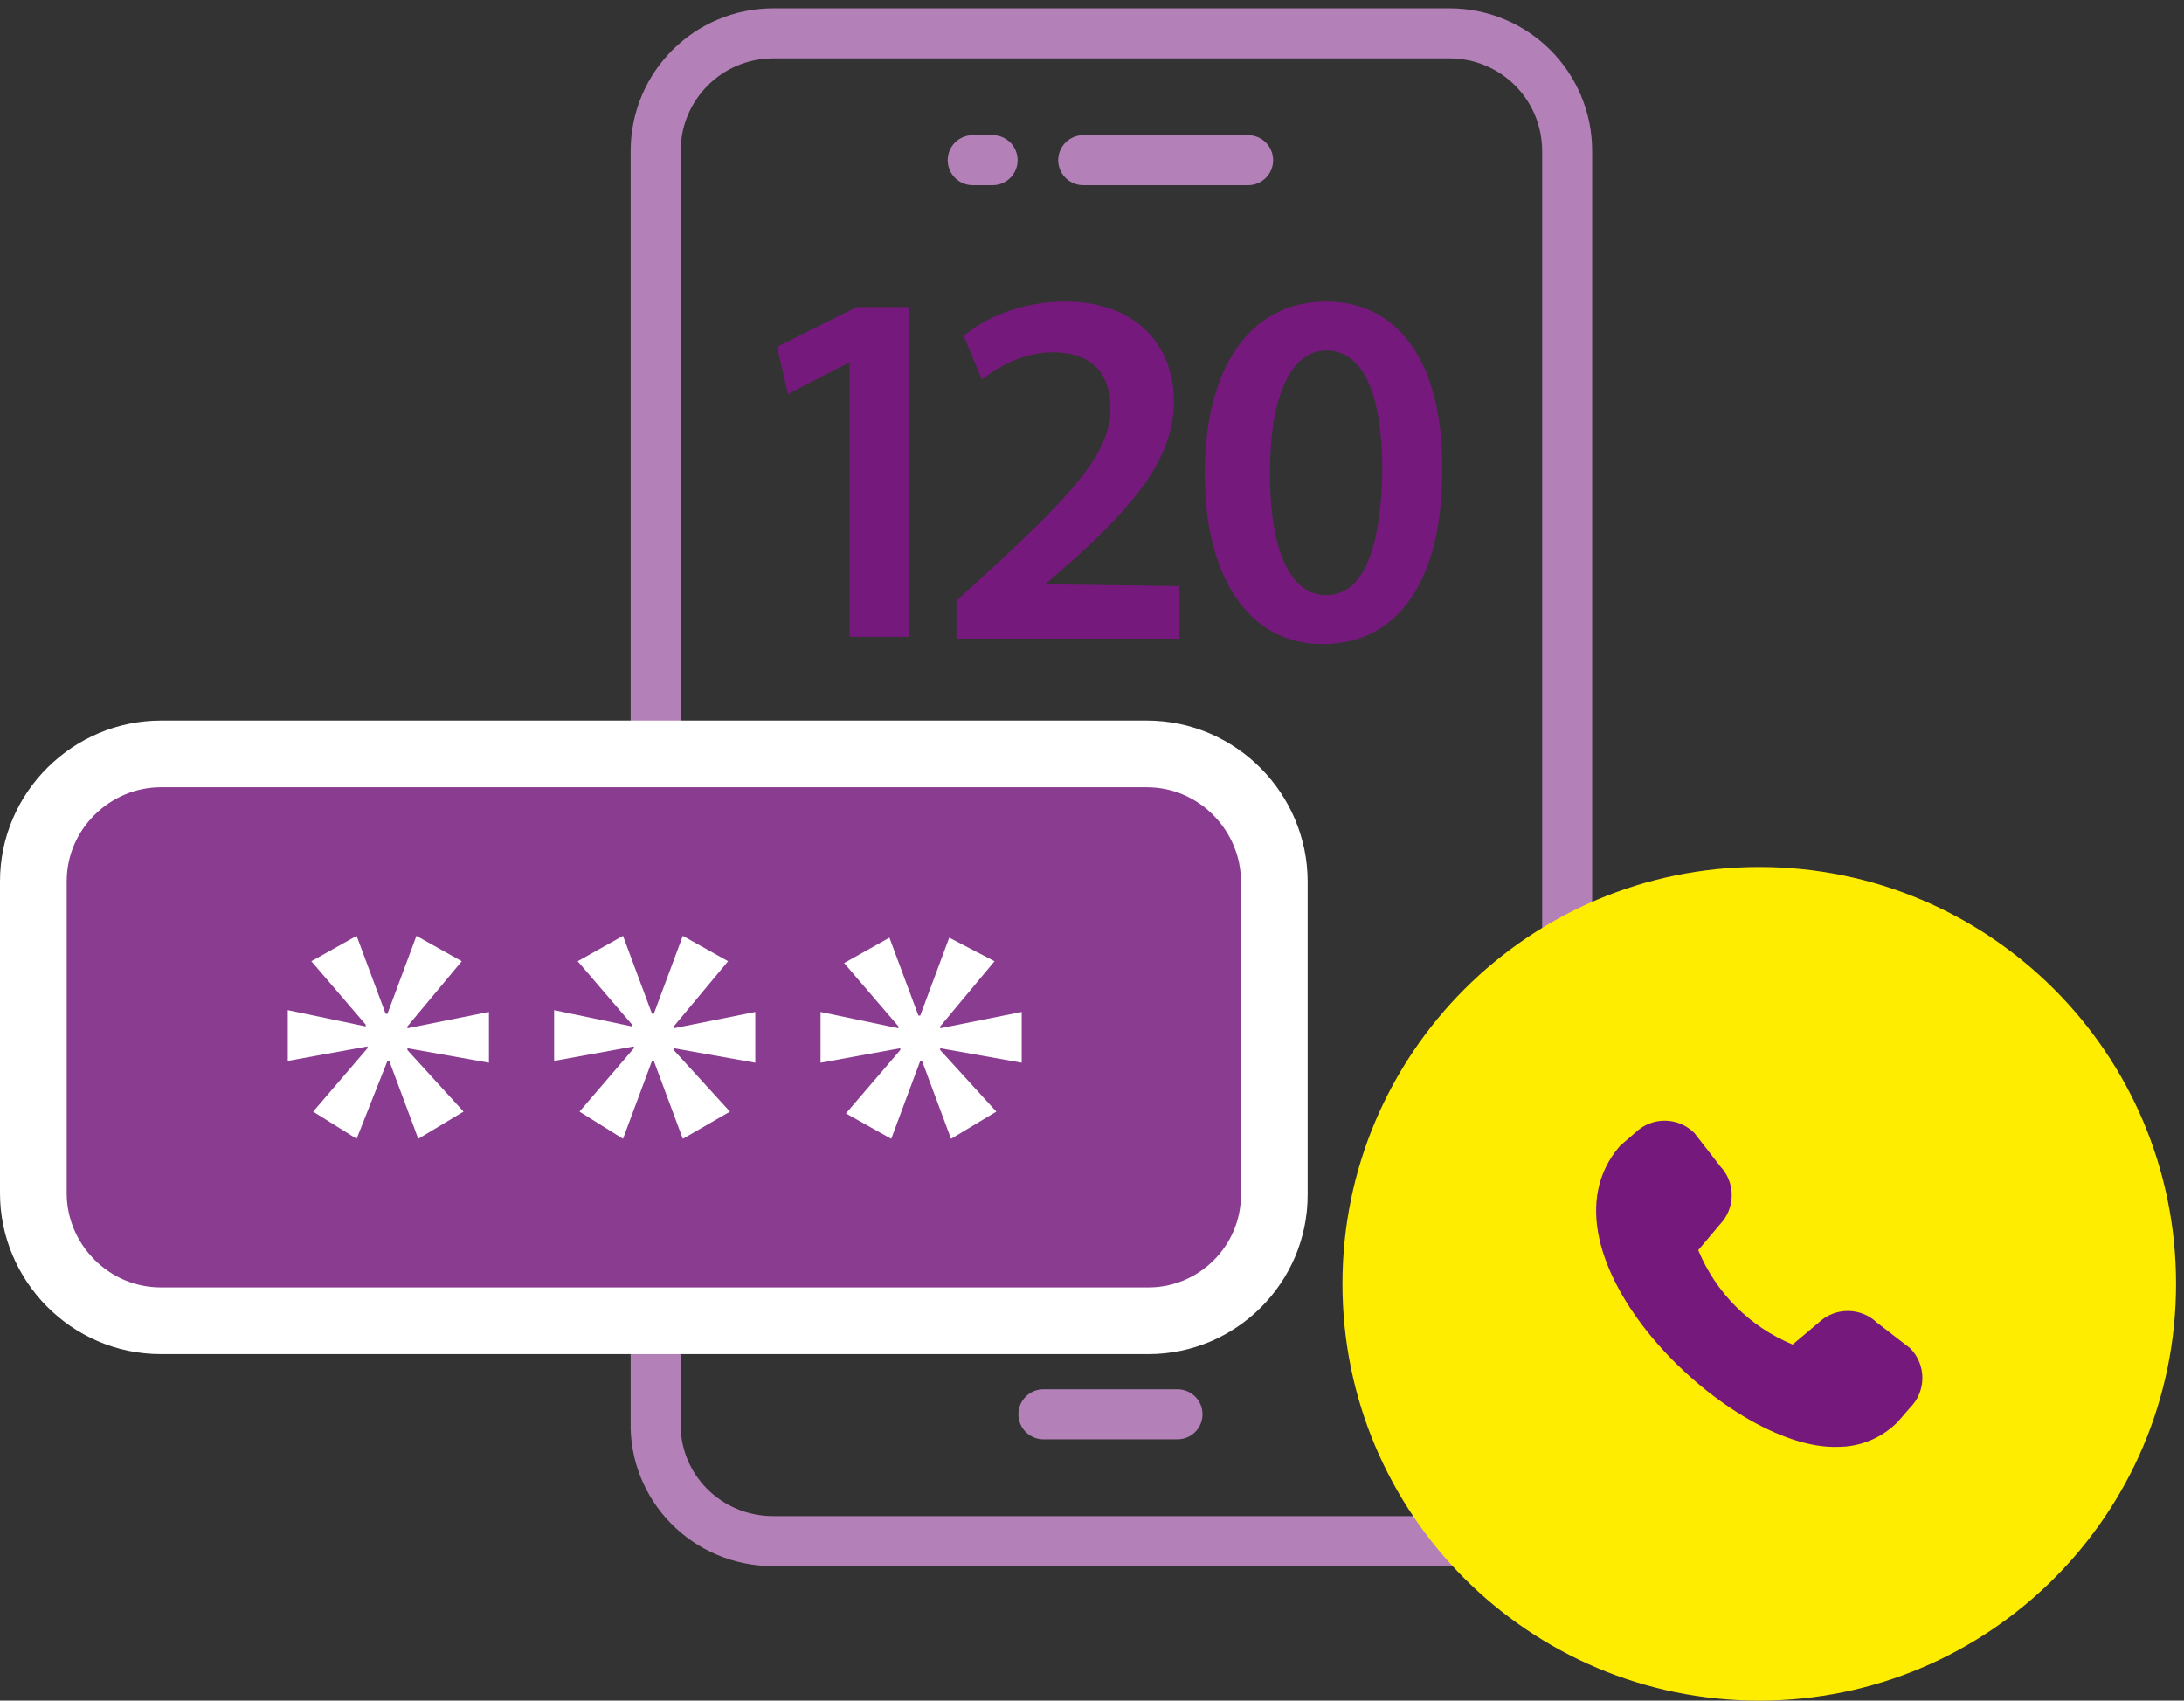 <svg width="131" height="102" viewBox="0 0 131 102" fill="none" xmlns="http://www.w3.org/2000/svg">
<rect x="0" y="0" width="131" height="102" fill="#333333" stroke="none"/>
<path d="M46.392 92.435H86.936C90.849 92.435 94.001 89.283 94.001 85.37V9.065C94.001 5.152 90.849 2 86.936 2H46.392C42.479 2 39.327 5.152 39.327 9.065V85.261C39.218 89.174 42.37 92.435 46.392 92.435Z" stroke="#B381B7" stroke-width="3" stroke-miterlimit="10"/>
<path d="M62.586 84.826H70.629" stroke="#B381B7" stroke-width="3" stroke-miterlimit="10" stroke-linecap="round"/>
<path d="M64.973 9.608H74.864" stroke="#B381B7" stroke-width="3" stroke-miterlimit="10" stroke-linecap="round"/>
<path d="M58.344 9.608H59.539" stroke="#B381B7" stroke-width="3" stroke-miterlimit="10" stroke-linecap="round"/>
<path d="M76.435 71.674V52.87C76.435 48.747 73.064 45.217 68.783 45.217H9.652C5.529 45.217 2 48.588 2 52.87V71.565C2 75.688 5.371 79.217 9.652 79.217H68.891C73.039 79.217 76.435 75.822 76.435 71.674Z" fill="#8A3C90" stroke="white" stroke-width="4"/>
<path d="M46.609 20.804L47.261 23.63L50.849 21.783H50.957V38.196H54.544V18.413H51.392L46.609 20.804ZM62.696 35.043L64.436 33.522C67.914 30.369 70.414 27.543 70.414 24.065C70.414 20.804 68.24 18.087 63.892 18.087C61.392 18.087 59.218 18.956 57.805 20.152L58.892 22.761C59.87 22 61.392 21.13 63.131 21.13C65.74 21.13 66.609 22.652 66.609 24.5C66.609 27.109 64.436 29.5 59.761 33.848L57.37 36.022V38.304H70.74V35.152L62.696 35.043ZM79.544 18.087C74.87 18.087 72.261 22.217 72.261 28.413C72.261 34.391 74.761 38.63 79.327 38.63C84.001 38.63 86.501 34.609 86.501 28.304C86.609 22.435 84.327 18.087 79.544 18.087ZM79.544 35.696C77.479 35.696 76.175 33.196 76.175 28.413C76.175 23.413 77.588 21.022 79.544 21.022C81.827 21.022 82.914 23.739 82.914 28.304C82.805 33.087 81.718 35.696 79.544 35.696Z" fill="#75197C"/>
<path d="M27.697 57.652L24.436 61.565V61.674L29.327 60.696V63.739L24.436 62.87V62.978L27.805 66.674L25.088 68.304L23.349 63.63H23.24L21.392 68.304L18.784 66.674L22.044 62.87V62.761L17.262 63.63V60.587L21.936 61.565V61.456L18.675 57.652L21.392 56.13L23.131 60.804H23.24L24.979 56.13L27.697 57.652Z" fill="white"/>
<path d="M43.673 57.652L40.412 61.565V61.674L45.303 60.696V63.739L40.412 62.87V62.978L43.782 66.674L40.956 68.304L39.217 63.63H39.108L37.369 68.304L34.76 66.674L38.021 62.87V62.761L33.238 63.63V60.587L37.912 61.565V61.456L34.651 57.652L37.369 56.13L39.108 60.804H39.217L40.956 56.13L43.673 57.652Z" fill="white"/>
<path d="M59.654 57.652L56.393 61.565V61.674L61.284 60.696V63.739L56.393 62.87V62.978L59.762 66.674L57.045 68.305L55.306 63.631H55.197L53.458 68.305L50.74 66.783L54.001 62.978V62.87L49.219 63.739V60.696L53.893 61.674V61.565L50.632 57.761L53.349 56.239L55.088 60.913H55.197L56.936 56.239L59.654 57.652Z" fill="white"/>
<path d="M105.523 102C119.331 102 130.523 90.807 130.523 77C130.523 63.193 119.331 52 105.523 52C91.716 52 80.523 63.193 80.523 77C80.523 90.807 91.716 102 105.523 102Z" fill="#FFED00"/>
<path d="M113.827 85.285L114.569 84.429C115.553 83.443 115.553 81.845 114.569 80.859C114.542 80.832 112.579 79.326 112.579 79.326C111.599 78.394 110.06 78.397 109.083 79.33L107.525 80.641C104.96 79.582 102.92 77.541 101.863 74.98L103.169 73.432C104.103 72.458 104.107 70.917 103.173 69.943C103.173 69.943 101.66 67.982 101.634 67.959C100.665 66.984 99.092 66.969 98.1 67.921L97.166 68.731C91.619 75.156 103.567 86.994 110.217 86.78C111.572 86.787 112.873 86.248 113.827 85.285Z" fill="#75197C"/>
</svg>
